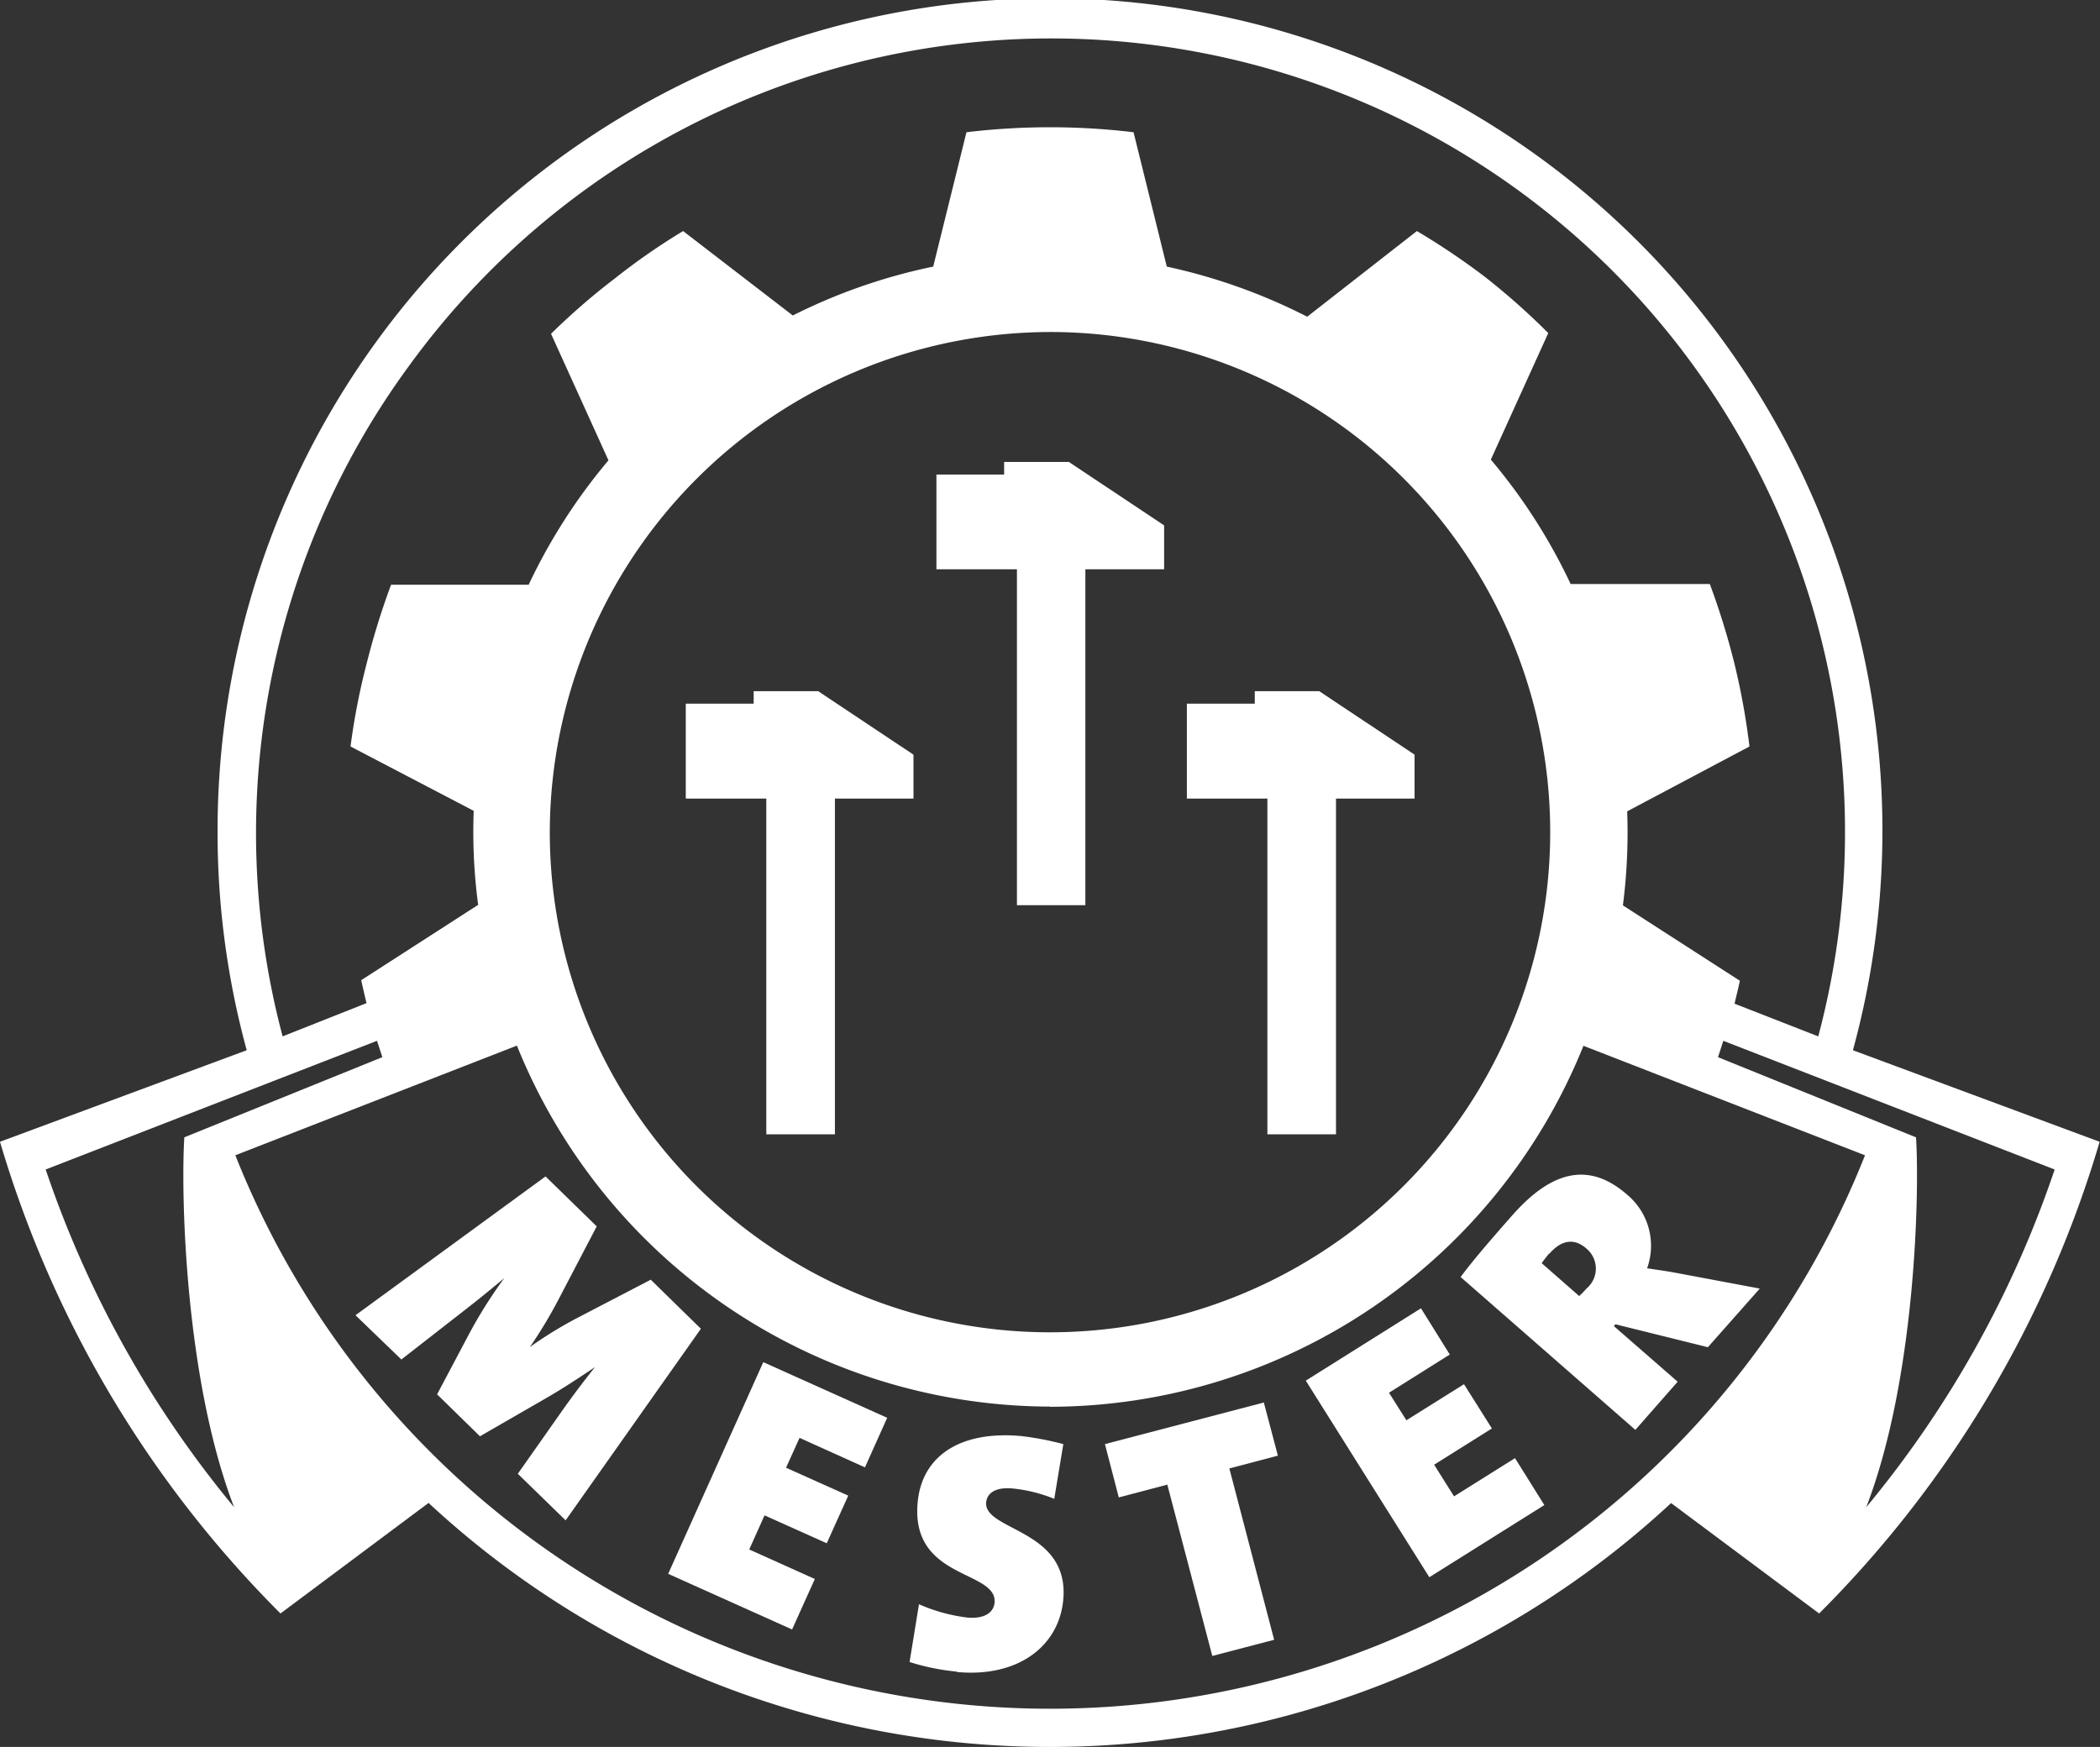 <svg xmlns="http://www.w3.org/2000/svg" width="118.14" height="98.29" viewBox="0 0 118.14 98.29"><rect x="0" y="0" width="118.14" height="98.29" fill="#333333" stroke="none"/><defs><style>.a,.b{fill:#fff;}.b{fill-rule:evenodd;}</style></defs><title>Artboard 1</title><path class="a" d="M29.13,82.92l2.54-3.61c.51-.72,1.09-1.5,1.8-2.39l0,0c-1,.67-1.89,1.26-3,1.89l-3.47,2-2.41-2.36,1.69-3.19a26.1,26.1,0,0,1,2.09-3.35l0,0c-1,.84-1.78,1.46-2.57,2.07l-3.22,2.51L20,74l10.69-7.81L33.57,69l-2.19,4.19a26.07,26.07,0,0,1-1.57,2.6l0,0a23,23,0,0,1,2.65-1.63L36.61,72l2.82,2.76L31.82,85.54Z"/><polygon class="a" points="37.59 88.55 42.94 76.64 49.91 79.77 48.66 82.56 44.98 80.9 44.22 82.58 47.72 84.15 46.51 86.83 43.01 85.26 42.15 87.18 45.84 88.84 44.56 91.68 37.59 88.55"/><path class="a" d="M53.82,94.05a12.59,12.59,0,0,1-2.65-.54l.53-3.25a9.61,9.61,0,0,0,2.72.75c.87.08,1.46-.22,1.53-.82.19-1.88-4.77-1.27-4.32-5.71.26-2.58,2.41-4,5.84-3.68a17.14,17.14,0,0,1,2.35.45l-.51,3.08A8.42,8.42,0,0,0,57,83.75c-1-.1-1.46.26-1.52.76-.17,1.64,4.75,1.5,4.33,5.56-.27,2.58-2.57,4.33-6,4"/><polygon class="a" points="69.16 82.62 71.68 92.26 68.2 93.17 65.67 83.53 62.94 84.25 62.16 81.25 71.1 78.91 71.89 81.9 69.16 82.62"/><polygon class="a" points="80.41 88.74 73.46 77.68 79.94 73.61 81.56 76.21 78.14 78.36 79.12 79.91 82.36 77.88 83.93 80.37 80.68 82.41 81.8 84.19 85.23 82.04 86.88 84.68 80.41 88.74"/><path class="a" d="M96.08,75.8l-5.2-1.29-.09.1,3.59,3.13L92,80.45l-9.83-8.6c.74-1,1.78-2.19,2.87-3.43,2.19-2.5,4.3-3.12,6.49-1.21a3.74,3.74,0,0,1,1.13,4.15c.62.09,1.19.17,1.76.28L99,72.5Zm-8.93-5.27c-.15.17-.35.44-.42.54l2.11,1.85a5.85,5.85,0,0,0,.42-.43,1.46,1.46,0,0,0,0-2.23c-.58-.52-1.31-.62-2.09.27"/><path class="b" d="M96.65,59.48l.3-.92,18.64,7.24a59.6,59.6,0,0,1-10.6,19c2.78-7.21,3-17.68,2.8-20.81ZM94,84.56l8.34,6.22a62.52,62.52,0,0,0,15.78-26.54l-13.88-5.15a46.83,46.83,0,1,0-92-12.27,46.46,46.46,0,0,0,1.64,12.27L0,64.24A62.52,62.52,0,0,0,15.78,90.78l8.33-6.22a51.36,51.36,0,0,0,69.91,0M23,20.6a44.65,44.65,0,0,1,79.29,37.71l-4.71-1.84c.1-.43.21-.86.3-1.29l-6.58-4.24a32.12,32.12,0,0,0,.24-5.29L98.42,42a40.06,40.06,0,0,0-.84-4.64,41.93,41.93,0,0,0-1.39-4.5H88.36a31.8,31.8,0,0,0-4.49-7l3.23-7.12a39.26,39.26,0,0,0-3.52-3.13A40,40,0,0,0,79.71,13l-6.17,4.82A32.3,32.3,0,0,0,65.64,15L63.77,7.44a39.59,39.59,0,0,0-9.4,0L52.5,15a31.88,31.88,0,0,0-7.9,2.75L38.43,13a36.75,36.75,0,0,0-3.87,2.69A37.77,37.77,0,0,0,31,18.78l3.23,7.12a32.17,32.17,0,0,0-4.49,7H22a41.93,41.93,0,0,0-1.39,4.5A37.7,37.7,0,0,0,19.72,42l6.93,3.62a31,31,0,0,0,.25,5.29l-6.58,4.24c.1.43.19.86.3,1.29L15.9,58.31A44.45,44.45,0,0,1,23,20.6M59.08,79.15a32.4,32.4,0,0,0,30-20.31L104.92,65a49.31,49.31,0,0,1-91.68,0l15.84-6.17a32.42,32.42,0,0,0,30,20.31M21.51,59.48l-.3-.92L2.57,65.8a59.6,59.6,0,0,0,10.6,19c-2.78-7.21-3-17.68-2.8-20.81Zm37.57-40.8A28.14,28.14,0,1,1,30.93,46.82,28.2,28.2,0,0,1,59.08,18.68"/><polygon class="b" points="65.49 29.56 60.13 25.99 56.49 25.99 56.49 26.3 56.49 26.7 56.1 26.7 52.68 26.7 52.68 32.03 56.81 32.03 57.21 32.03 57.21 32.43 57.21 50.93 61.06 50.93 61.06 32.43 61.06 32.03 61.46 32.03 65.49 32.03 65.49 29.56"/><polygon class="b" points="79.58 42.46 74.22 38.89 70.59 38.89 70.59 39.2 70.59 39.59 70.2 39.59 66.77 39.59 66.77 44.93 70.91 44.93 71.3 44.93 71.3 45.32 71.3 63.82 75.16 63.82 75.16 45.32 75.16 44.93 75.56 44.93 79.58 44.93 79.58 42.46"/><polygon class="b" points="51.39 42.46 46.03 38.89 42.4 38.89 42.4 39.2 42.4 39.59 42.01 39.59 38.58 39.59 38.58 44.93 42.71 44.93 43.11 44.93 43.11 45.32 43.11 63.82 46.97 63.82 46.97 45.32 46.97 44.93 47.36 44.93 51.39 44.93 51.39 42.46"/></svg>